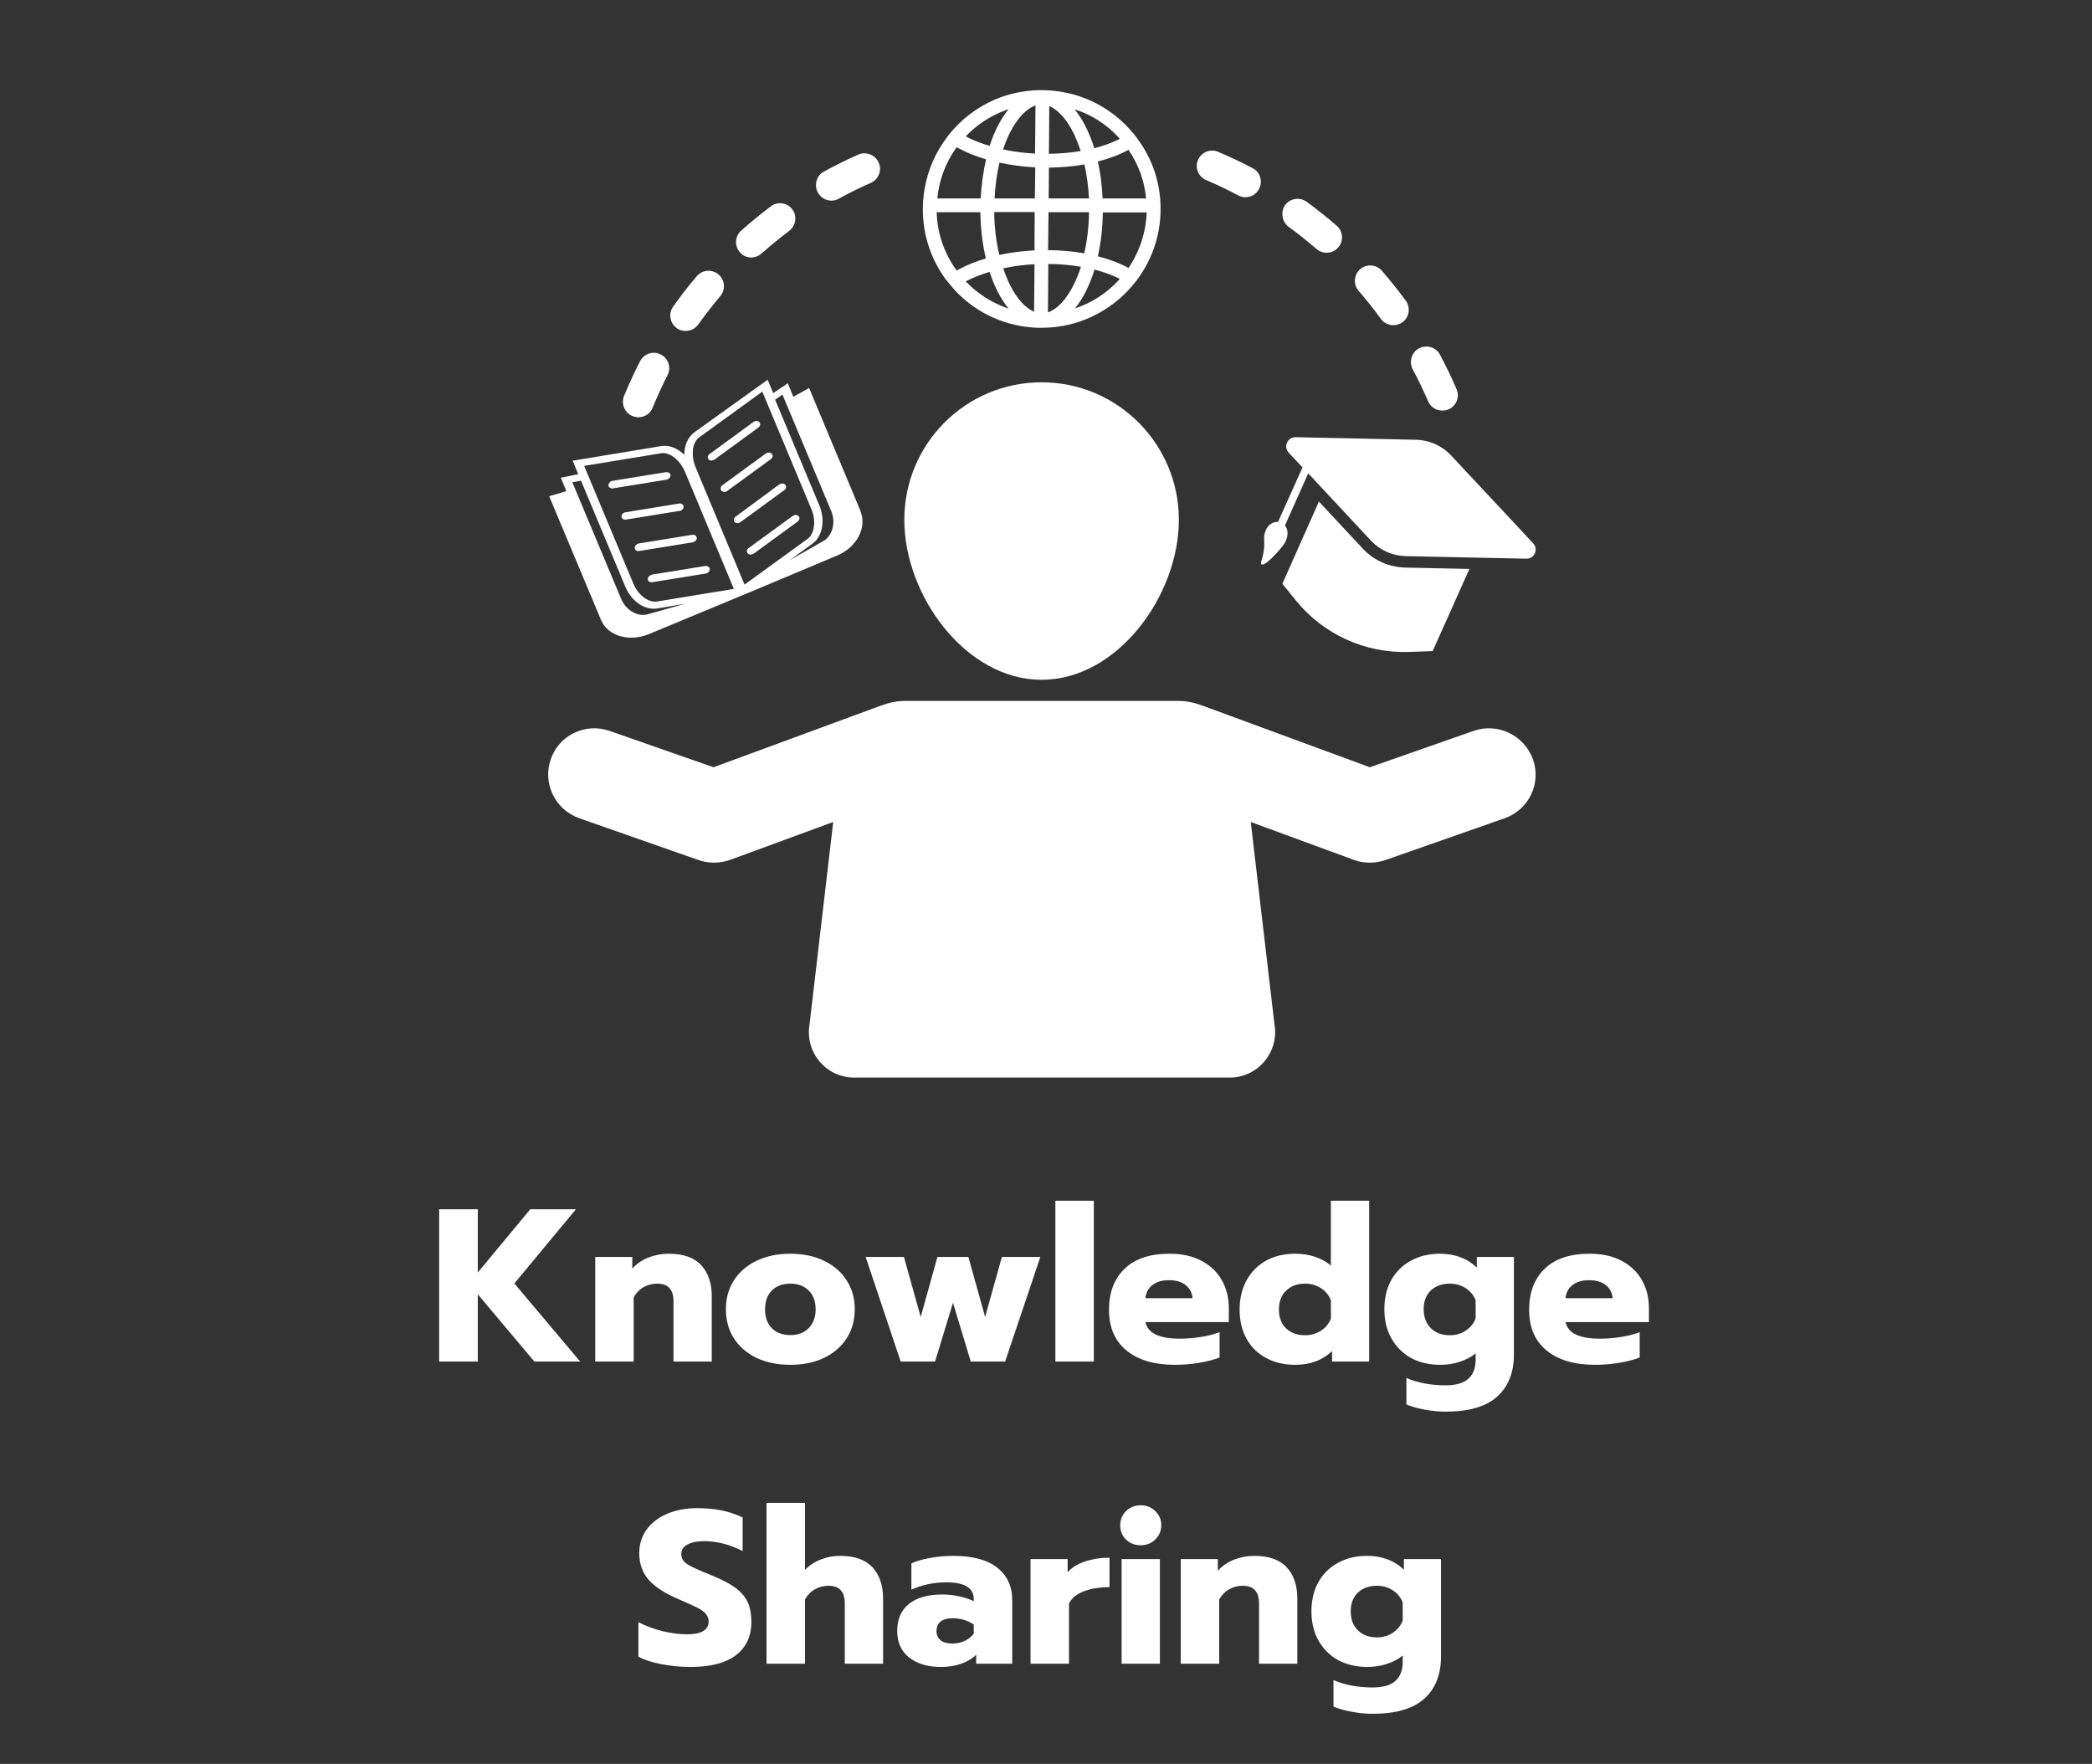 <svg xmlns="http://www.w3.org/2000/svg" xmlns:xlink="http://www.w3.org/1999/xlink" width="255" zoomAndPan="magnify" viewBox="0 0 191.25 161.25" height="215" preserveAspectRatio="xMidYMid meet" version="1.0"><rect x="0" y="0" width="191.25" height="161.25" fill="#333333" stroke="none"/><defs><g/><clipPath id="6d3cae54d6"><path d="M 115 39 L 140.637 39 L 140.637 52 L 115 52 Z M 115 39 " clip-rule="nonzero"/></clipPath><clipPath id="1237cbc398"><path d="M 50 64 L 140.637 64 L 140.637 98.484 L 50 98.484 Z M 50 64 " clip-rule="nonzero"/></clipPath><clipPath id="00ac223484"><path d="M 84 8.156 L 107 8.156 L 107 30 L 84 30 Z M 84 8.156 " clip-rule="nonzero"/></clipPath></defs><path fill="#ffffff" d="M 126.352 51.418 C 125.684 51.109 125.086 50.695 124.582 50.152 L 120.574 45.855 L 117.234 53.367 L 118.461 54.883 C 120.969 57.988 124.816 59.742 128.809 59.598 L 130.973 59.523 L 134.332 52.012 L 128.465 51.887 C 127.742 51.867 127.02 51.707 126.352 51.418 Z M 126.352 51.418 " fill-opacity="1" fill-rule="nonzero"/><g clip-path="url(#6d3cae54d6)"><path fill="#ffffff" d="M 117.523 49.504 C 117.812 48.871 117.738 48.367 117.469 48.039 L 119.598 43.273 L 125.34 49.43 C 126.152 50.297 127.289 50.805 128.48 50.84 L 139.531 51.074 C 140.273 51.094 140.668 50.207 140.164 49.668 L 132.637 41.613 C 131.82 40.746 130.684 40.242 129.492 40.203 L 118.441 39.969 C 117.703 39.953 117.305 40.836 117.812 41.379 L 119.074 42.734 L 116.836 47.715 C 116.383 47.66 115.934 47.988 115.734 48.438 C 115.32 49.359 115.879 49.504 115.281 51.398 C 115.211 52.32 117.285 50.047 117.523 49.504 Z M 117.523 49.504 " fill-opacity="1" fill-rule="nonzero"/></g><path fill="#ffffff" d="M 95.223 62.145 C 102.156 62.145 107.77 54.449 107.77 47.516 C 107.77 40.582 102.156 34.949 95.223 34.949 C 88.289 34.949 82.672 40.566 82.672 47.516 C 82.672 54.449 88.289 62.145 95.223 62.145 Z M 95.223 62.145 " fill-opacity="1" fill-rule="nonzero"/><g clip-path="url(#1237cbc398)"><path fill="#ffffff" d="M 134.711 66.82 L 125.23 70.141 L 110.082 64.562 C 110.027 64.543 109.973 64.527 109.922 64.508 C 109.215 64.238 108.477 64.074 107.68 64.074 L 82.781 64.074 C 81.988 64.074 81.23 64.238 80.543 64.508 C 80.488 64.527 80.434 64.543 80.379 64.562 L 65.23 70.141 L 55.734 66.82 C 53.531 66.043 51.109 67.199 50.352 69.402 C 49.578 71.605 50.75 74.023 52.953 74.801 L 63.875 78.629 C 64.328 78.789 64.797 78.863 65.285 78.863 C 65.773 78.863 66.277 78.773 66.746 78.609 L 76.172 75.145 L 74.008 93.652 C 73.574 96.18 75.504 98.508 78.086 98.508 L 112.43 98.508 C 114.992 98.508 116.945 96.18 116.512 93.652 L 114.344 75.145 L 123.77 78.609 C 124.238 78.789 124.727 78.863 125.23 78.863 C 125.703 78.863 126.172 78.789 126.641 78.629 L 137.562 74.801 C 139.766 74.023 140.922 71.621 140.145 69.418 C 139.332 67.199 136.914 66.043 134.711 66.82 Z M 134.711 66.82 " fill-opacity="1" fill-rule="nonzero"/></g><path fill="#ffffff" d="M 61.043 43.816 C 61.098 43.797 61.148 43.762 61.188 43.707 C 61.203 43.691 61.203 43.672 61.223 43.672 C 61.242 43.637 61.258 43.598 61.277 43.562 C 61.293 43.527 61.293 43.473 61.293 43.438 C 61.293 43.309 61.203 43.219 61.078 43.184 C 61.023 43.164 60.953 43.164 60.879 43.164 L 55.984 43.961 C 55.969 43.961 55.934 43.977 55.914 43.977 C 55.844 43.996 55.77 44.051 55.734 44.105 C 55.66 44.176 55.625 44.266 55.625 44.375 C 55.625 44.449 55.66 44.52 55.734 44.574 C 55.77 44.594 55.805 44.609 55.844 44.629 C 55.859 44.629 55.879 44.645 55.895 44.645 C 55.934 44.664 55.984 44.664 56.039 44.645 L 60.934 43.852 C 60.969 43.832 61.008 43.832 61.043 43.816 Z M 61.043 43.816 " fill-opacity="1" fill-rule="nonzero"/><path fill="#ffffff" d="M 62.18 46.703 C 62.199 46.703 62.215 46.688 62.234 46.688 C 62.395 46.613 62.504 46.469 62.488 46.309 C 62.469 46.109 62.289 46 62.07 46.035 L 57.18 46.832 C 56.961 46.867 56.797 47.047 56.816 47.227 C 56.836 47.41 57.016 47.535 57.23 47.5 L 62.125 46.703 C 62.145 46.703 62.16 46.703 62.18 46.703 Z M 62.18 46.703 " fill-opacity="1" fill-rule="nonzero"/><path fill="#ffffff" d="M 58.137 49.828 C 58.062 49.902 58.027 49.992 58.027 50.098 C 58.043 50.297 58.227 50.406 58.441 50.371 L 63.336 49.574 C 63.352 49.574 63.371 49.574 63.391 49.559 C 63.406 49.559 63.426 49.539 63.445 49.539 C 63.496 49.523 63.551 49.484 63.59 49.43 C 63.66 49.359 63.715 49.27 63.695 49.16 C 63.68 48.98 63.496 48.855 63.281 48.891 L 58.387 49.684 C 58.297 49.703 58.207 49.758 58.137 49.828 Z M 58.137 49.828 " fill-opacity="1" fill-rule="nonzero"/><path fill="#ffffff" d="M 59.508 52.574 C 59.453 52.59 59.418 52.609 59.379 52.645 C 59.273 52.719 59.219 52.844 59.219 52.953 C 59.219 53.023 59.254 53.098 59.328 53.152 C 59.363 53.168 59.398 53.188 59.434 53.203 C 59.488 53.223 59.562 53.242 59.633 53.223 L 64.527 52.43 C 64.562 52.43 64.598 52.41 64.637 52.391 C 64.688 52.375 64.742 52.34 64.781 52.285 C 64.797 52.266 64.797 52.25 64.816 52.25 C 64.832 52.211 64.852 52.176 64.871 52.141 C 64.887 52.105 64.887 52.051 64.887 52.012 C 64.887 51.977 64.871 51.941 64.852 51.906 C 64.816 51.832 64.742 51.797 64.672 51.762 C 64.617 51.742 64.543 51.742 64.473 51.742 L 59.578 52.535 C 59.562 52.555 59.543 52.574 59.508 52.574 Z M 59.508 52.574 " fill-opacity="1" fill-rule="nonzero"/><path fill="#ffffff" d="M 54.922 56.617 C 54.938 56.652 54.957 56.691 54.977 56.742 C 55.625 58.172 57.559 58.695 59.309 57.973 L 67.668 54.504 L 68.176 54.289 L 68.191 54.289 L 76.535 50.785 C 78.27 50.062 79.242 48.312 78.699 46.832 C 78.684 46.797 78.664 46.758 78.664 46.703 L 73.969 35.473 L 72.527 36.27 L 72.02 35.039 L 70.684 35.941 L 70.18 34.715 L 63.48 39.52 C 62.883 39.953 62.559 40.727 62.559 41.578 C 61.945 40.98 61.188 40.656 60.445 40.781 L 52.355 42.117 L 52.863 43.348 L 51.273 43.672 L 51.777 44.898 L 50.207 45.367 Z M 71.531 36.07 L 75.992 46.723 C 76.406 47.715 76.137 48.871 75.379 49.395 L 72.184 51.219 L 74.277 49.703 C 75.199 49.035 75.469 47.555 74.91 46.219 L 70.863 36.539 Z M 63.352 41.035 C 63.426 40.566 63.641 40.188 63.914 39.988 L 69.691 35.801 L 74.168 46.523 C 74.676 47.715 74.387 48.855 73.844 49.25 L 68.066 53.441 L 63.59 42.715 C 63.391 42.227 63.316 41.758 63.336 41.344 C 63.336 41.234 63.352 41.125 63.352 41.035 Z M 60.445 41.434 C 60.77 41.379 61.188 41.488 61.582 41.777 C 61.656 41.828 61.746 41.902 61.82 41.973 C 62.125 42.262 62.414 42.641 62.613 43.113 L 67.09 53.836 L 60.051 54.992 C 59.363 55.102 58.371 54.504 57.883 53.312 L 53.402 42.59 Z M 53.117 43.941 L 57.16 53.621 C 57.719 54.973 58.949 55.805 60.086 55.625 L 62.648 55.191 L 59.109 56.184 C 58.188 56.363 57.195 55.734 56.781 54.738 L 52.32 44.086 Z M 53.117 43.941 " fill-opacity="1" fill-rule="nonzero"/><path fill="#ffffff" d="M 65.215 42.062 C 65.25 42.047 65.285 42.027 65.32 42.012 L 69.328 39.086 C 69.512 38.957 69.547 38.742 69.422 38.598 C 69.402 38.578 69.383 38.562 69.367 38.543 C 69.328 38.508 69.277 38.508 69.223 38.488 C 69.148 38.473 69.078 38.473 69.004 38.508 C 68.949 38.523 68.914 38.543 68.879 38.578 L 64.871 41.504 C 64.688 41.633 64.652 41.848 64.781 41.992 C 64.871 42.117 65.051 42.137 65.215 42.062 Z M 65.215 42.062 " fill-opacity="1" fill-rule="nonzero"/><path fill="#ffffff" d="M 65.953 44.863 C 66.008 44.918 66.078 44.953 66.152 44.973 C 66.172 44.973 66.188 44.973 66.207 44.973 C 66.207 44.973 66.188 44.973 66.188 44.973 C 66.207 44.973 66.242 44.973 66.262 44.973 C 66.277 44.973 66.277 44.973 66.277 44.973 C 66.277 44.973 66.297 44.973 66.297 44.973 C 66.297 44.973 66.297 44.973 66.277 44.973 C 66.312 44.973 66.352 44.953 66.367 44.953 C 66.406 44.934 66.441 44.918 66.457 44.898 L 70.469 41.973 C 70.648 41.848 70.684 41.633 70.559 41.488 C 70.469 41.379 70.305 41.344 70.141 41.395 C 70.09 41.414 70.051 41.434 69.996 41.469 L 65.988 44.395 C 65.883 44.504 65.828 44.719 65.953 44.863 Z M 65.953 44.863 " fill-opacity="1" fill-rule="nonzero"/><path fill="#ffffff" d="M 67.145 47.715 C 67.254 47.824 67.414 47.859 67.578 47.789 C 67.578 47.789 67.598 47.789 67.598 47.789 C 67.613 47.789 67.613 47.77 67.613 47.77 C 67.633 47.754 67.668 47.754 67.688 47.734 L 71.695 44.809 C 71.875 44.684 71.91 44.465 71.785 44.32 C 71.75 44.285 71.715 44.25 71.66 44.23 C 71.621 44.215 71.551 44.195 71.516 44.195 C 71.426 44.195 71.316 44.23 71.242 44.285 L 67.254 47.227 C 67.074 47.355 67.035 47.57 67.145 47.715 Z M 67.145 47.715 " fill-opacity="1" fill-rule="nonzero"/><path fill="#ffffff" d="M 68.355 50.586 C 68.465 50.715 68.645 50.73 68.805 50.66 C 68.844 50.641 68.879 50.621 68.914 50.605 L 72.922 47.68 C 72.941 47.66 72.977 47.645 72.996 47.609 C 73.012 47.57 73.031 47.555 73.051 47.535 C 73.086 47.48 73.086 47.426 73.086 47.371 C 73.086 47.336 73.086 47.301 73.066 47.281 C 73.051 47.246 73.031 47.211 73.012 47.191 C 72.996 47.176 72.977 47.156 72.961 47.137 C 72.922 47.102 72.867 47.102 72.816 47.086 C 72.742 47.066 72.672 47.066 72.598 47.102 C 72.578 47.102 72.562 47.121 72.527 47.137 C 72.508 47.156 72.488 47.156 72.453 47.176 L 68.445 50.098 C 68.266 50.227 68.227 50.441 68.355 50.586 Z M 68.355 50.586 " fill-opacity="1" fill-rule="nonzero"/><g clip-path="url(#00ac223484)"><path fill="#ffffff" d="M 87.188 26.41 C 87.223 26.465 87.277 26.5 87.312 26.555 C 89.301 28.668 91.992 29.875 94.898 29.965 C 94.953 29.965 95.004 29.965 95.078 29.965 C 95.133 29.965 95.168 29.965 95.223 29.965 C 95.277 29.965 95.312 29.965 95.367 29.965 C 98.582 29.93 101.488 28.469 103.457 26.191 C 103.727 25.867 103.996 25.543 104.23 25.184 C 105.352 23.539 106.039 21.551 106.094 19.422 C 106.164 17.109 105.516 14.891 104.23 13.031 C 103.996 12.688 103.746 12.344 103.457 12.02 C 103.348 11.891 103.238 11.766 103.133 11.656 C 101.145 9.547 98.453 8.336 95.547 8.246 C 92.641 8.156 89.879 9.203 87.766 11.207 C 87.566 11.406 87.367 11.605 87.188 11.801 C 86.898 12.109 86.629 12.453 86.395 12.797 C 85.148 14.527 84.441 16.605 84.371 18.809 C 84.297 21.211 85.02 23.539 86.395 25.453 C 86.645 25.758 86.898 26.086 87.188 26.41 Z M 98.273 28.195 C 99.016 27.293 99.609 26.086 100.062 24.641 C 100.801 24.84 101.488 25.074 102.102 25.363 C 102.191 25.398 102.281 25.453 102.371 25.508 C 101.27 26.734 99.863 27.672 98.273 28.195 Z M 103.168 24.496 C 102.371 24.062 101.434 23.703 100.367 23.43 C 100.641 22.203 100.801 20.848 100.82 19.422 L 104.828 19.422 C 104.758 21.281 104.16 23.031 103.168 24.496 Z M 103.168 13.699 C 104.07 15.016 104.629 16.531 104.773 18.141 L 100.801 18.141 C 100.746 16.949 100.602 15.812 100.367 14.762 C 101.434 14.492 102.371 14.133 103.168 13.699 Z M 102.211 12.508 C 102.266 12.562 102.32 12.613 102.371 12.688 C 102.281 12.742 102.191 12.777 102.082 12.832 C 101.469 13.121 100.785 13.355 100.043 13.555 C 99.594 12.109 98.977 10.898 98.238 9.996 C 99.754 10.465 101.109 11.332 102.211 12.508 Z M 95.926 9.691 C 96.738 10.051 97.516 10.898 98.129 12.145 C 98.383 12.652 98.598 13.211 98.797 13.805 C 97.875 13.969 96.902 14.043 95.891 14.059 Z M 95.891 15.324 C 97.027 15.305 98.129 15.215 99.141 15.035 C 99.355 16.008 99.5 17.055 99.555 18.141 L 95.871 18.141 Z M 95.855 19.402 L 99.555 19.402 C 99.539 20.723 99.395 21.984 99.121 23.16 C 98.094 22.98 96.973 22.871 95.816 22.871 Z M 95.836 24.133 C 96.867 24.133 97.875 24.227 98.816 24.387 C 98.637 24.984 98.398 25.543 98.148 26.047 C 97.496 27.367 96.668 28.25 95.801 28.559 Z M 88.289 25.723 C 88.938 25.379 89.68 25.09 90.473 24.855 C 90.906 26.211 91.504 27.348 92.207 28.215 C 90.727 27.711 89.391 26.879 88.289 25.723 Z M 94.535 28.504 C 93.723 28.145 92.949 27.293 92.332 26.047 C 92.098 25.578 91.898 25.074 91.719 24.531 C 92.621 24.332 93.578 24.207 94.574 24.152 Z M 94.574 22.891 C 93.453 22.941 92.387 23.086 91.359 23.305 C 91.07 22.094 90.906 20.777 90.891 19.387 L 94.59 19.387 Z M 94.609 18.141 L 90.926 18.141 C 90.98 17.004 91.125 15.883 91.375 14.871 C 92.406 15.09 93.508 15.234 94.645 15.305 Z M 94.664 9.637 L 94.625 14.043 C 93.617 13.988 92.621 13.859 91.703 13.66 C 91.883 13.121 92.082 12.613 92.316 12.145 C 92.984 10.828 93.812 9.941 94.664 9.637 Z M 88.648 12.109 C 89.68 11.133 90.906 10.41 92.207 9.98 C 91.504 10.844 90.906 11.984 90.473 13.336 C 89.68 13.102 88.938 12.812 88.289 12.469 C 88.398 12.344 88.523 12.219 88.648 12.109 Z M 87.457 13.465 C 87.496 13.48 87.547 13.516 87.602 13.535 C 88.359 13.949 89.211 14.293 90.148 14.566 C 89.895 15.668 89.715 16.875 89.66 18.141 L 85.688 18.141 C 85.852 16.441 86.465 14.816 87.457 13.465 Z M 89.625 19.402 C 89.645 20.922 89.824 22.348 90.129 23.629 C 89.211 23.898 88.344 24.242 87.586 24.66 C 87.547 24.676 87.496 24.711 87.457 24.73 C 86.32 23.176 85.688 21.336 85.633 19.402 C 85.633 19.402 89.625 19.402 89.625 19.402 Z M 89.625 19.402 " fill-opacity="1" fill-rule="nonzero"/></g><path fill="#ffffff" d="M 126.242 29.152 C 126.516 29.535 126.945 29.73 127.379 29.73 C 127.668 29.73 127.957 29.641 128.211 29.461 C 128.844 28.992 128.969 28.125 128.52 27.492 C 127.832 26.555 127.09 25.633 126.332 24.75 C 125.828 24.172 124.926 24.098 124.348 24.605 C 123.77 25.109 123.695 26.012 124.203 26.59 C 124.926 27.422 125.609 28.27 126.242 29.152 Z M 126.242 29.152 " fill-opacity="1" fill-rule="nonzero"/><path fill="#ffffff" d="M 61.871 30.004 C 62.125 30.184 62.395 30.254 62.684 30.254 C 63.117 30.254 63.57 30.039 63.84 29.66 C 64.473 28.773 65.141 27.91 65.844 27.078 C 66.352 26.48 66.277 25.598 65.684 25.09 C 65.086 24.586 64.203 24.66 63.695 25.254 C 62.938 26.141 62.215 27.078 61.547 28.016 C 61.078 28.668 61.242 29.551 61.871 30.004 Z M 61.871 30.004 " fill-opacity="1" fill-rule="nonzero"/><path fill="#ffffff" d="M 130.559 36.684 C 130.793 37.227 131.297 37.531 131.859 37.531 C 132.039 37.531 132.238 37.496 132.418 37.426 C 133.141 37.117 133.465 36.285 133.16 35.582 C 132.707 34.516 132.184 33.453 131.641 32.422 C 131.281 31.734 130.414 31.484 129.727 31.844 C 129.043 32.207 128.789 33.074 129.148 33.758 C 129.656 34.699 130.125 35.691 130.559 36.684 Z M 130.559 36.684 " fill-opacity="1" fill-rule="nonzero"/><path fill="#ffffff" d="M 117.812 20.738 C 118.676 21.371 119.543 22.059 120.355 22.762 C 120.629 22.996 120.953 23.105 121.277 23.105 C 121.676 23.105 122.07 22.941 122.344 22.617 C 122.848 22.023 122.793 21.137 122.199 20.633 C 121.312 19.875 120.395 19.133 119.453 18.445 C 118.82 17.996 117.938 18.121 117.484 18.754 C 117.051 19.387 117.195 20.27 117.812 20.738 Z M 117.812 20.738 " fill-opacity="1" fill-rule="nonzero"/><path fill="#ffffff" d="M 68.68 23.539 C 69.004 23.539 69.348 23.414 69.617 23.176 C 70.43 22.457 71.281 21.77 72.148 21.102 C 72.762 20.633 72.887 19.746 72.434 19.133 C 71.965 18.52 71.082 18.395 70.469 18.863 C 69.547 19.566 68.625 20.309 67.758 21.082 C 67.18 21.605 67.125 22.492 67.652 23.07 C 67.902 23.375 68.281 23.539 68.68 23.539 Z M 68.68 23.539 " fill-opacity="1" fill-rule="nonzero"/><path fill="#ffffff" d="M 57.828 38.039 C 58.008 38.109 58.188 38.145 58.371 38.145 C 58.93 38.145 59.453 37.82 59.668 37.262 C 60.086 36.25 60.535 35.258 61.023 34.301 C 61.387 33.613 61.113 32.766 60.41 32.406 C 59.723 32.043 58.875 32.332 58.516 33.02 C 57.992 34.047 57.484 35.129 57.051 36.195 C 56.762 36.918 57.105 37.75 57.828 38.039 Z M 57.828 38.039 " fill-opacity="1" fill-rule="nonzero"/><path fill="#ffffff" d="M 76.012 18.34 C 76.246 18.34 76.48 18.285 76.695 18.156 C 77.637 17.633 78.629 17.148 79.621 16.715 C 80.324 16.387 80.652 15.559 80.324 14.855 C 80 14.148 79.172 13.824 78.465 14.133 C 77.402 14.602 76.355 15.125 75.324 15.684 C 74.637 16.062 74.402 16.914 74.766 17.598 C 75.035 18.086 75.523 18.34 76.012 18.34 Z M 76.012 18.34 " fill-opacity="1" fill-rule="nonzero"/><path fill="#ffffff" d="M 110.262 16.461 C 111.258 16.875 112.25 17.363 113.207 17.867 C 113.422 17.977 113.641 18.031 113.855 18.031 C 114.363 18.031 114.848 17.762 115.102 17.273 C 115.465 16.586 115.211 15.738 114.523 15.379 C 113.496 14.836 112.43 14.332 111.363 13.879 C 110.641 13.57 109.828 13.914 109.523 14.617 C 109.215 15.324 109.539 16.152 110.262 16.461 Z M 110.262 16.461 " fill-opacity="1" fill-rule="nonzero"/><g fill="#ffffff" fill-opacity="1"><g transform="translate(39.257, 124.472)"><g><path d="M 0.891 -13.922 L 4.422 -13.922 L 4.422 -8.141 L 9.219 -13.922 L 13.391 -13.922 L 7.766 -7.141 L 13.781 0 L 9.594 0 L 4.422 -6.156 L 4.422 0 L 0.891 0 Z M 0.891 -13.922 "/></g></g></g><g fill="#ffffff" fill-opacity="1"><g transform="translate(53.524, 124.472)"><g><path d="M 0.891 -9.562 L 4.281 -9.562 L 4.281 -8.5 C 4.688 -8.945 5.18 -9.285 5.766 -9.516 C 6.359 -9.742 6.973 -9.859 7.609 -9.859 C 8.941 -9.859 9.93 -9.508 10.578 -8.812 C 11.223 -8.113 11.547 -7.164 11.547 -5.969 L 11.547 0 L 8.047 0 L 8.047 -5.516 C 8.047 -6.586 7.551 -7.125 6.562 -7.125 C 6.113 -7.125 5.703 -7.02 5.328 -6.812 C 4.961 -6.613 4.656 -6.301 4.406 -5.875 L 4.406 0 L 0.891 0 Z M 0.891 -9.562 "/></g></g></g><g fill="#ffffff" fill-opacity="1"><g transform="translate(65.862, 124.472)"><g><path d="M 6.391 0.297 C 5.211 0.297 4.176 0.082 3.281 -0.344 C 2.395 -0.781 1.707 -1.379 1.219 -2.141 C 0.738 -2.898 0.5 -3.781 0.5 -4.781 C 0.5 -5.77 0.738 -6.645 1.219 -7.406 C 1.707 -8.176 2.395 -8.773 3.281 -9.203 C 4.176 -9.641 5.211 -9.859 6.391 -9.859 C 7.566 -9.859 8.598 -9.641 9.484 -9.203 C 10.379 -8.773 11.066 -8.176 11.547 -7.406 C 12.035 -6.645 12.281 -5.77 12.281 -4.781 C 12.281 -3.781 12.035 -2.898 11.547 -2.141 C 11.066 -1.379 10.379 -0.781 9.484 -0.344 C 8.598 0.082 7.566 0.297 6.391 0.297 Z M 6.391 -2.422 C 7.086 -2.422 7.645 -2.629 8.062 -3.047 C 8.488 -3.473 8.703 -4.051 8.703 -4.781 C 8.703 -5.508 8.488 -6.082 8.062 -6.5 C 7.645 -6.914 7.086 -7.125 6.391 -7.125 C 5.68 -7.125 5.117 -6.914 4.703 -6.5 C 4.285 -6.082 4.078 -5.508 4.078 -4.781 C 4.078 -4.051 4.285 -3.473 4.703 -3.047 C 5.117 -2.629 5.68 -2.422 6.391 -2.422 Z M 6.391 -2.422 "/></g></g></g><g fill="#ffffff" fill-opacity="1"><g transform="translate(78.638, 124.472)"><g><path d="M 0.5 -9.562 L 4 -9.562 L 5.531 -4.078 L 7.062 -9.562 L 9.891 -9.562 L 11.422 -4.078 L 12.953 -9.562 L 16.469 -9.562 L 13.25 0 L 10.109 0 L 8.484 -5.375 L 6.844 0 L 3.703 0 Z M 0.5 -9.562 "/></g></g></g><g fill="#ffffff" fill-opacity="1"><g transform="translate(95.592, 124.472)"><g><path d="M 0.891 -14.703 L 4.406 -14.703 L 4.406 0 L 0.891 0 Z M 0.891 -14.703 "/></g></g></g><g fill="#ffffff" fill-opacity="1"><g transform="translate(100.885, 124.472)"><g><path d="M 6.516 0.297 C 4.641 0.297 3.164 -0.141 2.094 -1.016 C 1.031 -1.891 0.5 -3.129 0.5 -4.734 C 0.5 -6.316 0.973 -7.566 1.922 -8.484 C 2.867 -9.398 4.238 -9.859 6.031 -9.859 C 7.176 -9.859 8.156 -9.641 8.969 -9.203 C 9.781 -8.773 10.395 -8.188 10.812 -7.438 C 11.238 -6.688 11.453 -5.836 11.453 -4.891 L 11.453 -3.609 L 3.828 -3.609 C 3.953 -3.078 4.281 -2.691 4.812 -2.453 C 5.344 -2.211 6.066 -2.094 6.984 -2.094 C 7.609 -2.094 8.25 -2.145 8.906 -2.25 C 9.562 -2.352 10.129 -2.5 10.609 -2.688 L 10.609 -0.375 C 10.117 -0.176 9.504 -0.016 8.766 0.109 C 8.023 0.234 7.273 0.297 6.516 0.297 Z M 8.141 -5.797 C 8.086 -6.305 7.875 -6.707 7.5 -7 C 7.133 -7.289 6.625 -7.438 5.969 -7.438 C 5.332 -7.438 4.828 -7.285 4.453 -6.984 C 4.086 -6.691 3.879 -6.297 3.828 -5.797 Z M 8.141 -5.797 "/></g></g></g><g fill="#ffffff" fill-opacity="1"><g transform="translate(112.825, 124.472)"><g><path d="M 5.578 0.297 C 4.578 0.297 3.691 0.086 2.922 -0.328 C 2.148 -0.742 1.551 -1.332 1.125 -2.094 C 0.707 -2.863 0.5 -3.75 0.5 -4.75 C 0.5 -5.75 0.707 -6.633 1.125 -7.406 C 1.551 -8.188 2.145 -8.789 2.906 -9.219 C 3.676 -9.645 4.566 -9.859 5.578 -9.859 C 6.234 -9.859 6.836 -9.766 7.391 -9.578 C 7.953 -9.391 8.438 -9.125 8.844 -8.781 L 8.844 -14.703 L 12.344 -14.703 L 12.344 0 L 8.953 0 L 8.953 -0.953 C 8.066 -0.117 6.941 0.297 5.578 0.297 Z M 6.484 -2.406 C 7.016 -2.406 7.492 -2.539 7.922 -2.812 C 8.348 -3.082 8.656 -3.453 8.844 -3.922 L 8.844 -5.609 C 8.656 -6.078 8.348 -6.445 7.922 -6.719 C 7.492 -6.988 7.016 -7.125 6.484 -7.125 C 5.773 -7.125 5.195 -6.91 4.75 -6.484 C 4.312 -6.066 4.094 -5.488 4.094 -4.75 C 4.094 -4.02 4.312 -3.445 4.75 -3.031 C 5.195 -2.613 5.773 -2.406 6.484 -2.406 Z M 6.484 -2.406 "/></g></g></g><g fill="#ffffff" fill-opacity="1"><g transform="translate(126.058, 124.472)"><g><path d="M 6.094 4.578 C 5.457 4.578 4.816 4.516 4.172 4.391 C 3.523 4.273 2.973 4.117 2.516 3.922 L 2.516 1.5 C 3.555 1.945 4.75 2.172 6.094 2.172 C 7.062 2.172 7.758 1.969 8.188 1.562 C 8.625 1.164 8.844 0.586 8.844 -0.172 L 8.844 -0.75 C 8.457 -0.426 7.977 -0.172 7.406 0.016 C 6.844 0.203 6.242 0.297 5.609 0.297 C 4.598 0.297 3.707 0.086 2.938 -0.328 C 2.176 -0.754 1.578 -1.352 1.141 -2.125 C 0.711 -2.895 0.5 -3.781 0.5 -4.781 C 0.5 -5.789 0.707 -6.676 1.125 -7.438 C 1.551 -8.207 2.148 -8.801 2.922 -9.219 C 3.691 -9.645 4.578 -9.859 5.578 -9.859 C 6.941 -9.859 8.066 -9.438 8.953 -8.594 L 8.953 -9.562 L 12.344 -9.562 L 12.344 -0.656 C 12.344 1 11.832 2.285 10.812 3.203 C 9.801 4.117 8.227 4.578 6.094 4.578 Z M 6.484 -2.406 C 7.035 -2.406 7.52 -2.547 7.938 -2.828 C 8.363 -3.109 8.664 -3.477 8.844 -3.938 L 8.844 -5.609 C 8.656 -6.078 8.348 -6.445 7.922 -6.719 C 7.492 -6.988 7.016 -7.125 6.484 -7.125 C 5.773 -7.125 5.195 -6.914 4.75 -6.5 C 4.312 -6.082 4.094 -5.516 4.094 -4.797 C 4.094 -4.066 4.312 -3.484 4.75 -3.047 C 5.195 -2.617 5.773 -2.406 6.484 -2.406 Z M 6.484 -2.406 "/></g></g></g><g fill="#ffffff" fill-opacity="1"><g transform="translate(139.292, 124.472)"><g><path d="M 6.516 0.297 C 4.641 0.297 3.164 -0.141 2.094 -1.016 C 1.031 -1.891 0.5 -3.129 0.5 -4.734 C 0.5 -6.316 0.973 -7.566 1.922 -8.484 C 2.867 -9.398 4.238 -9.859 6.031 -9.859 C 7.176 -9.859 8.156 -9.641 8.969 -9.203 C 9.781 -8.773 10.395 -8.188 10.812 -7.438 C 11.238 -6.688 11.453 -5.836 11.453 -4.891 L 11.453 -3.609 L 3.828 -3.609 C 3.953 -3.078 4.281 -2.691 4.812 -2.453 C 5.344 -2.211 6.066 -2.094 6.984 -2.094 C 7.609 -2.094 8.25 -2.145 8.906 -2.25 C 9.562 -2.352 10.129 -2.5 10.609 -2.688 L 10.609 -0.375 C 10.117 -0.176 9.504 -0.016 8.766 0.109 C 8.023 0.234 7.273 0.297 6.516 0.297 Z M 8.141 -5.797 C 8.086 -6.305 7.875 -6.707 7.5 -7 C 7.133 -7.289 6.625 -7.438 5.969 -7.438 C 5.332 -7.438 4.828 -7.285 4.453 -6.984 C 4.086 -6.691 3.879 -6.297 3.828 -5.797 Z M 8.141 -5.797 "/></g></g></g><g fill="#ffffff" fill-opacity="1"><g transform="translate(57.861, 152.093)"><g><path d="M 5.234 0.297 C 4.359 0.297 3.488 0.211 2.625 0.047 C 1.758 -0.117 1.051 -0.348 0.5 -0.641 L 0.5 -3.797 C 1.219 -3.43 1.961 -3.156 2.734 -2.969 C 3.516 -2.781 4.254 -2.688 4.953 -2.688 C 5.609 -2.688 6.098 -2.785 6.422 -2.984 C 6.754 -3.18 6.922 -3.469 6.922 -3.844 C 6.922 -4.125 6.832 -4.363 6.656 -4.562 C 6.477 -4.77 6.219 -4.957 5.875 -5.125 C 5.531 -5.301 4.992 -5.547 4.266 -5.859 C 2.973 -6.398 2.035 -7 1.453 -7.656 C 0.867 -8.32 0.578 -9.141 0.578 -10.109 C 0.578 -10.91 0.797 -11.617 1.234 -12.234 C 1.68 -12.859 2.301 -13.344 3.094 -13.688 C 3.895 -14.039 4.816 -14.219 5.859 -14.219 C 6.703 -14.219 7.453 -14.148 8.109 -14.016 C 8.773 -13.879 9.414 -13.664 10.031 -13.375 L 10.031 -10.297 C 8.863 -10.898 7.691 -11.203 6.516 -11.203 C 5.867 -11.203 5.359 -11.098 4.984 -10.891 C 4.609 -10.691 4.422 -10.398 4.422 -10.016 C 4.422 -9.629 4.613 -9.316 5 -9.078 C 5.383 -8.836 6.094 -8.516 7.125 -8.109 C 8.07 -7.723 8.805 -7.344 9.328 -6.969 C 9.848 -6.594 10.227 -6.16 10.469 -5.672 C 10.707 -5.18 10.828 -4.555 10.828 -3.797 C 10.828 -2.516 10.359 -1.508 9.422 -0.781 C 8.484 -0.062 7.086 0.297 5.234 0.297 Z M 5.234 0.297 "/></g></g></g><g fill="#ffffff" fill-opacity="1"><g transform="translate(69.184, 152.093)"><g><path d="M 0.891 -14.703 L 4.406 -14.703 L 4.406 -8.578 C 4.82 -9.004 5.305 -9.32 5.859 -9.531 C 6.41 -9.75 6.992 -9.859 7.609 -9.859 C 8.941 -9.859 9.93 -9.508 10.578 -8.812 C 11.223 -8.113 11.547 -7.164 11.547 -5.969 L 11.547 0 L 8.047 0 L 8.047 -5.516 C 8.047 -6.586 7.551 -7.125 6.562 -7.125 C 6.113 -7.125 5.703 -7.02 5.328 -6.812 C 4.961 -6.613 4.656 -6.301 4.406 -5.875 L 4.406 0 L 0.891 0 Z M 0.891 -14.703 "/></g></g></g><g fill="#ffffff" fill-opacity="1"><g transform="translate(81.522, 152.093)"><g><path d="M 4.5 0.297 C 3.301 0.297 2.332 0.008 1.594 -0.562 C 0.863 -1.145 0.5 -1.953 0.5 -2.984 C 0.5 -4.055 0.852 -4.879 1.562 -5.453 C 2.27 -6.035 3.289 -6.328 4.625 -6.328 C 5.133 -6.328 5.648 -6.27 6.172 -6.156 C 6.691 -6.039 7.133 -5.895 7.5 -5.719 L 7.5 -5.906 C 7.5 -6.926 6.664 -7.438 5 -7.438 C 3.832 -7.438 2.766 -7.211 1.797 -6.766 L 1.797 -9.172 C 2.211 -9.367 2.766 -9.531 3.453 -9.656 C 4.148 -9.789 4.867 -9.859 5.609 -9.859 C 7.391 -9.859 8.734 -9.5 9.641 -8.781 C 10.555 -8.07 11.016 -7.082 11.016 -5.812 L 11.016 0 L 7.719 0 L 7.719 -0.812 C 7.363 -0.469 6.91 -0.195 6.359 0 C 5.816 0.195 5.195 0.297 4.5 0.297 Z M 5.531 -1.844 C 5.945 -1.844 6.332 -1.926 6.688 -2.094 C 7.039 -2.258 7.312 -2.477 7.5 -2.75 L 7.5 -3.578 C 6.938 -3.961 6.285 -4.156 5.547 -4.156 C 5.086 -4.156 4.727 -4.055 4.469 -3.859 C 4.219 -3.66 4.094 -3.367 4.094 -2.984 C 4.094 -2.629 4.219 -2.348 4.469 -2.141 C 4.719 -1.941 5.07 -1.844 5.531 -1.844 Z M 5.531 -1.844 "/></g></g></g><g fill="#ffffff" fill-opacity="1"><g transform="translate(93.322, 152.093)"><g><path d="M 0.891 -9.562 L 4.281 -9.562 L 4.281 -8.359 C 4.656 -8.785 5.18 -9.113 5.859 -9.344 C 6.535 -9.57 7.285 -9.688 8.109 -9.688 L 8.109 -7 C 7.223 -7 6.445 -6.875 5.781 -6.625 C 5.113 -6.375 4.656 -6 4.406 -5.5 L 4.406 0 L 0.891 0 Z M 0.891 -9.562 "/></g></g></g><g fill="#ffffff" fill-opacity="1"><g transform="translate(101.521, 152.093)"><g><path d="M 2.766 -10.828 C 2.234 -10.828 1.785 -11 1.422 -11.344 C 1.066 -11.688 0.891 -12.125 0.891 -12.656 C 0.891 -13.176 1.066 -13.609 1.422 -13.953 C 1.785 -14.305 2.234 -14.484 2.766 -14.484 C 3.285 -14.484 3.727 -14.305 4.094 -13.953 C 4.457 -13.609 4.641 -13.176 4.641 -12.656 C 4.641 -12.145 4.457 -11.711 4.094 -11.359 C 3.727 -11.004 3.285 -10.828 2.766 -10.828 Z M 1.016 -9.562 L 4.516 -9.562 L 4.516 0 L 1.016 0 Z M 1.016 -9.562 "/></g></g></g><g fill="#ffffff" fill-opacity="1"><g transform="translate(107.053, 152.093)"><g><path d="M 0.891 -9.562 L 4.281 -9.562 L 4.281 -8.5 C 4.688 -8.945 5.18 -9.285 5.766 -9.516 C 6.359 -9.742 6.973 -9.859 7.609 -9.859 C 8.941 -9.859 9.93 -9.508 10.578 -8.812 C 11.223 -8.113 11.547 -7.164 11.547 -5.969 L 11.547 0 L 8.047 0 L 8.047 -5.516 C 8.047 -6.586 7.551 -7.125 6.562 -7.125 C 6.113 -7.125 5.703 -7.02 5.328 -6.812 C 4.961 -6.613 4.656 -6.301 4.406 -5.875 L 4.406 0 L 0.891 0 Z M 0.891 -9.562 "/></g></g></g><g fill="#ffffff" fill-opacity="1"><g transform="translate(119.391, 152.093)"><g><path d="M 6.094 4.578 C 5.457 4.578 4.816 4.516 4.172 4.391 C 3.523 4.273 2.973 4.117 2.516 3.922 L 2.516 1.5 C 3.555 1.945 4.75 2.172 6.094 2.172 C 7.062 2.172 7.758 1.969 8.188 1.562 C 8.625 1.164 8.844 0.586 8.844 -0.172 L 8.844 -0.75 C 8.457 -0.426 7.977 -0.172 7.406 0.016 C 6.844 0.203 6.242 0.297 5.609 0.297 C 4.598 0.297 3.707 0.086 2.938 -0.328 C 2.176 -0.754 1.578 -1.352 1.141 -2.125 C 0.711 -2.895 0.5 -3.781 0.5 -4.781 C 0.5 -5.789 0.707 -6.676 1.125 -7.438 C 1.551 -8.207 2.148 -8.801 2.922 -9.219 C 3.691 -9.645 4.578 -9.859 5.578 -9.859 C 6.941 -9.859 8.066 -9.438 8.953 -8.594 L 8.953 -9.562 L 12.344 -9.562 L 12.344 -0.656 C 12.344 1 11.832 2.285 10.812 3.203 C 9.801 4.117 8.227 4.578 6.094 4.578 Z M 6.484 -2.406 C 7.035 -2.406 7.52 -2.547 7.938 -2.828 C 8.363 -3.109 8.664 -3.477 8.844 -3.938 L 8.844 -5.609 C 8.656 -6.078 8.348 -6.445 7.922 -6.719 C 7.492 -6.988 7.016 -7.125 6.484 -7.125 C 5.773 -7.125 5.195 -6.914 4.75 -6.5 C 4.312 -6.082 4.094 -5.516 4.094 -4.797 C 4.094 -4.066 4.312 -3.484 4.75 -3.047 C 5.195 -2.617 5.773 -2.406 6.484 -2.406 Z M 6.484 -2.406 "/></g></g></g></svg>